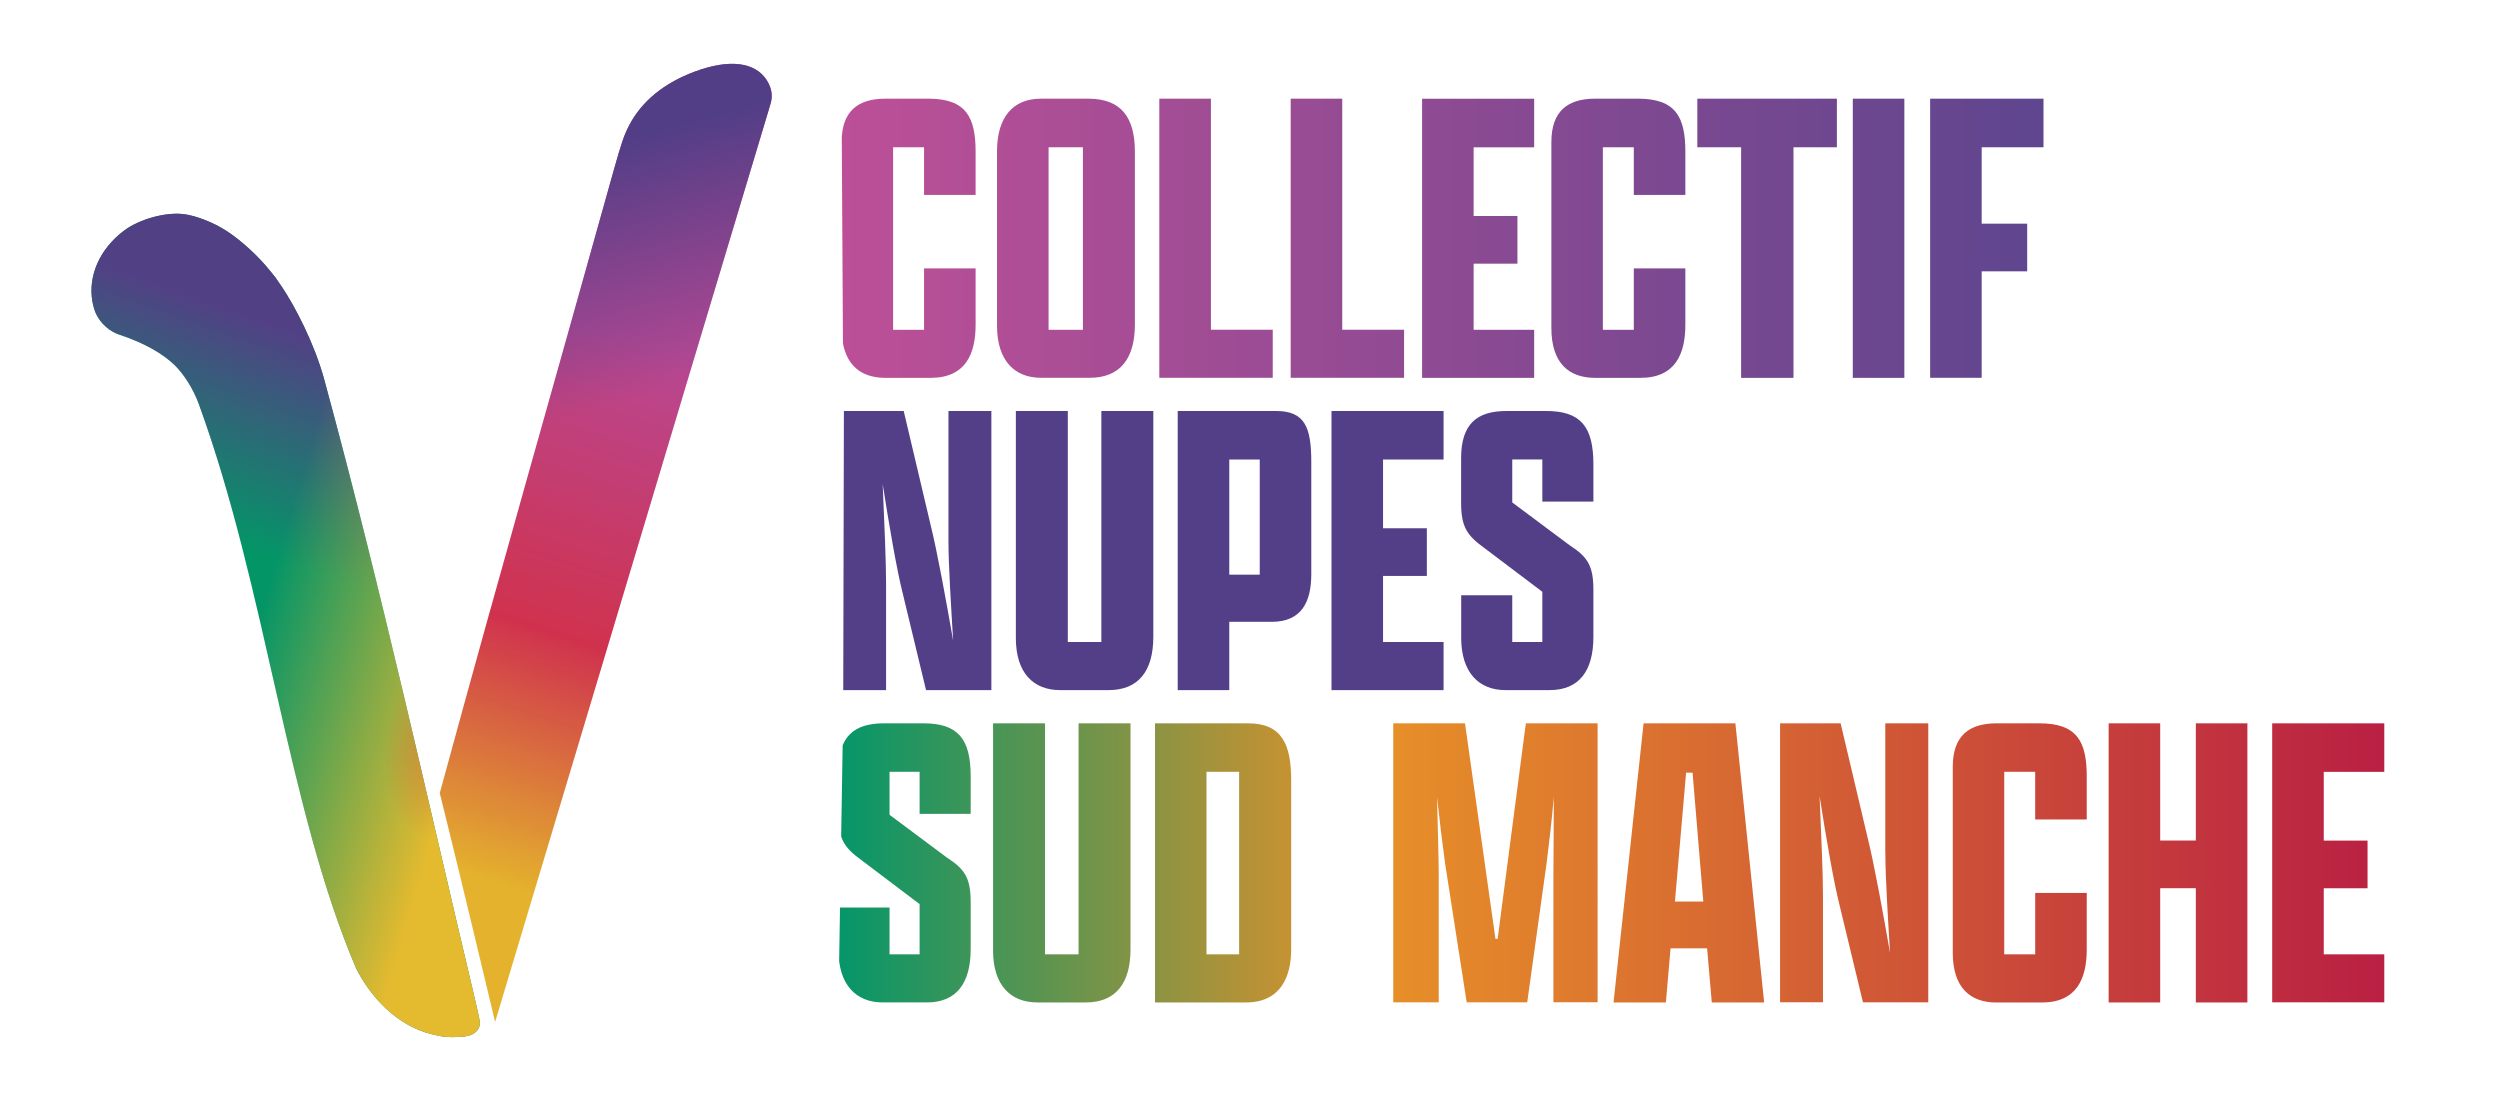 <?xml version="1.0" encoding="utf-8"?>
<!-- Generator: Adobe Illustrator 27.0.1, SVG Export Plug-In . SVG Version: 6.00 Build 0)  -->
<svg version="1.1" id="Calque_1" xmlns="http://www.w3.org/2000/svg" xmlns:xlink="http://www.w3.org/1999/xlink" x="0px" y="0px"
	 width="3093.7px" height="1374px" viewBox="0 0 3093.7 1374" style="enable-background:new 0 0 3093.7 1374;" xml:space="preserve"
	>
<style type="text/css">
	.st0{fill:#049567;}
	.st1{fill:url(#SVGID_1_);}
	.st2{fill:url(#SVGID_00000174560848937050216870000010156902308424611735_);}
	.st3{fill:url(#SVGID_00000016782478718034753690000017173799985698439048_);}
	.st4{fill:url(#SVGID_00000139273643114780116780000008611125592801505699_);}
	.st5{fill:url(#SVGID_00000053522653123803686440000010548052935044957099_);}
	
		.st6{clip-path:url(#SVGID_00000152243000119242858060000007587544607797083778_);fill:url(#SVGID_00000058566536331023607480000010219805398314475919_);}
	.st7{clip-path:url(#SVGID_00000110447551800468262130000008050271894239844485_);fill:#503B86;fill-opacity:0.98;}
	
		.st8{clip-path:url(#SVGID_00000112618966592215049030000007133169472596502969_);fill:url(#SVGID_00000120546371434415022180000010544408433489001364_);}
</style>
<g>
	<g id="logo_00000037658980137252773100000005047556412721350550_">
		<path class="st0" d="M542.8,1281.8c-13.2-2.8-22.1-5.7-31.3-10.2c-28.4-13.8-53.7-39.8-70.6-72.8
			C355.6,1000,329.6,729.4,246,499.9c-6.8-18.6-18.3-36.8-29.9-48.1c-15.1-14.8-39.6-28.3-68.8-37.8c-11.6-3.8-22.8-13.8-28.3-25.3
			c-1.8-3.7-3.8-10.4-4.7-15.8c-5.5-31.7,9.2-64.8,38.9-87.3c18.9-14.3,51.6-23.4,74.2-20.6c15.4,1.9,36.9,10.4,53.1,20.9
			c18,11.7,39.3,31.2,53.4,48.9c3.1,3.9,6.1,7.7,6.7,8.3c0.5,0.7,4.2,5.9,8.1,11.7c15.9,23.7,40.2,69.6,52.6,115
			c73.4,270.2,125.6,511.3,185,760.5c4.2,17.5,7.6,33.4,7.6,35.2c0,1.9-0.6,5.4-1.9,7.6c-1.8,3-4.7,5.6-7.9,7.1
			c-5.9,2.8-12.8,2.9-19.3,3.1C557.4,1283.8,549.1,1283.1,542.8,1281.8z"/>
		
			<linearGradient id="SVGID_1_" gradientUnits="userSpaceOnUse" x1="480.056" y1="919.877" x2="388.678" y2="663.61" gradientTransform="matrix(1 0 0 -1 0 1371.89)">
			<stop  offset="0" style="stop-color:#524085"/>
			<stop  offset="1" style="stop-color:#524085;stop-opacity:0"/>
		</linearGradient>
		<path class="st1" d="M542.8,1281.8c-13.2-2.8-22.1-5.7-31.3-10.2c-28.4-13.8-53.7-39.8-70.6-72.8
			C355.6,1000,329.6,729.4,246,499.9c-6.8-18.6-18.3-36.8-29.9-48.1c-15.1-14.8-39.6-28.3-68.8-37.8c-11.6-3.8-22.8-13.8-28.3-25.3
			c-1.8-3.7-3.8-10.4-4.7-15.8c-5.5-31.7,9.2-64.8,38.9-87.3c18.9-14.3,51.6-23.4,74.2-20.6c15.4,1.9,36.9,10.4,53.1,20.9
			c18,11.7,39.3,31.2,53.4,48.9c3.1,3.9,6.1,7.7,6.7,8.3c0.5,0.7,4.2,5.9,8.1,11.7c15.9,23.7,40.2,69.6,52.6,115
			c73.4,270.2,125.6,511.3,185,760.5c4.2,17.5,7.6,33.4,7.6,35.2c0,1.9-0.6,5.4-1.9,7.6c-1.8,3-4.7,5.6-7.9,7.1
			c-5.9,2.8-12.8,2.9-19.3,3.1C557.4,1283.8,549.1,1283.1,542.8,1281.8z"/>
		
			<linearGradient id="SVGID_00000054967150952713906700000001332538583481185982_" gradientUnits="userSpaceOnUse" x1="594.354" y1="537.312" x2="323.283" y2="616.949" gradientTransform="matrix(1 0 0 -1 0 1371.89)">
			<stop  offset="0" style="stop-color:#E4BA2F"/>
			<stop  offset="1" style="stop-color:#E4BA2F;stop-opacity:0"/>
		</linearGradient>
		<path style="fill:url(#SVGID_00000054967150952713906700000001332538583481185982_);" d="M542.8,1281.8
			c-13.2-2.8-22.1-5.7-31.3-10.2c-28.4-13.8-53.7-39.8-70.6-72.8C355.6,1000,329.6,729.4,246,499.9c-6.8-18.6-18.3-36.8-29.9-48.1
			c-15.1-14.8-39.6-28.3-68.8-37.8c-11.6-3.8-22.8-13.8-28.3-25.3c-1.8-3.7-3.8-10.4-4.7-15.8c-5.5-31.7,9.2-64.8,38.9-87.3
			c18.9-14.3,51.6-23.4,74.2-20.6c15.4,1.9,36.9,10.4,53.1,20.9c18,11.7,39.3,31.2,53.4,48.9c3.1,3.9,6.1,7.7,6.7,8.3
			c0.5,0.7,4.2,5.9,8.1,11.7c15.9,23.7,40.2,69.6,52.6,115c73.4,270.2,125.6,511.3,185,760.5c4.2,17.5,7.6,33.4,7.6,35.2
			c0,1.9-0.6,5.4-1.9,7.6c-1.8,3-4.7,5.6-7.9,7.1c-5.9,2.8-12.8,2.9-19.3,3.1C557.4,1283.8,549.1,1283.1,542.8,1281.8z"/>
		
			<radialGradient id="SVGID_00000049217725002600372050000012168751532592345485_" cx="1780.281" cy="1106.422" r="1.021" gradientTransform="matrix(-57.5 -6.5 -12.288 108.691 116497.445 -107764.258)" gradientUnits="userSpaceOnUse">
			<stop  offset="0" style="stop-color:#D64E3D;stop-opacity:0.74"/>
			<stop  offset="1.000000e-04" style="stop-color:#D64E3D;stop-opacity:0.41"/>
			<stop  offset="1" style="stop-color:#D64E3D;stop-opacity:0"/>
		</radialGradient>
		<path style="fill:url(#SVGID_00000049217725002600372050000012168751532592345485_);" d="M542.8,1281.8
			c-13.2-2.8-22.1-5.7-31.3-10.2c-28.4-13.8-53.7-39.8-70.6-72.8C355.6,1000,329.6,729.4,246,499.9c-6.8-18.6-18.3-36.8-29.9-48.1
			c-15.1-14.8-39.6-28.3-68.8-37.8c-11.6-3.8-22.8-13.8-28.3-25.3c-1.8-3.7-3.8-10.4-4.7-15.8c-5.5-31.7,9.2-64.8,38.9-87.3
			c18.9-14.3,51.6-23.4,74.2-20.6c15.4,1.9,36.9,10.4,53.1,20.9c18,11.7,39.3,31.2,53.4,48.9c3.1,3.9,6.1,7.7,6.7,8.3
			c0.5,0.7,4.2,5.9,8.1,11.7c15.9,23.7,40.2,69.6,52.6,115c73.4,270.2,125.6,511.3,185,760.5c4.2,17.5,7.6,33.4,7.6,35.2
			c0,1.9-0.6,5.4-1.9,7.6c-1.8,3-4.7,5.6-7.9,7.1c-5.9,2.8-12.8,2.9-19.3,3.1C557.4,1283.8,549.1,1283.1,542.8,1281.8z"/>
		
			<linearGradient id="SVGID_00000143606591082834761250000002802920595834703537_" gradientUnits="userSpaceOnUse" x1="573.424" y1="291.35" x2="901.671" y2="1294.979" gradientTransform="matrix(1 0 0 -1 0 1371.89)">
			<stop  offset="0" style="stop-color:#E4B22D"/>
			<stop  offset="0.299" style="stop-color:#CF2E4A;stop-opacity:0.98"/>
			<stop  offset="0.656" style="stop-color:#B74491;stop-opacity:0.98"/>
		</linearGradient>
		<path style="fill:url(#SVGID_00000143606591082834761250000002802920595834703537_);" d="M544.2,981.4
			c80.2-294.1,140.7-503.7,215-769.7c9.7-34.6,13.1-44.6,19.6-57c15.6-29.6,42.8-51.8,80.7-66c42.8-16,75.1-12.1,89.5,10.8
			c6.5,10.4,7.7,20.5,3.6,32L612.7,1264.7C612.7,1264.7,565.2,1065.1,544.2,981.4z"/>
		
			<linearGradient id="SVGID_00000113347055779434947250000004634800125760542373_" gradientUnits="userSpaceOnUse" x1="653.355" y1="1165.659" x2="734.523" y2="864.979" gradientTransform="matrix(1 0 0 -1 0 1371.89)">
			<stop  offset="0" style="stop-color:#523E87"/>
			<stop  offset="1" style="stop-color:#523E87;stop-opacity:0"/>
		</linearGradient>
		<path style="fill:url(#SVGID_00000113347055779434947250000004634800125760542373_);" d="M544.2,981.4
			c80.2-294.1,140.7-503.7,215-769.7c9.7-34.6,13.1-44.6,19.6-57c15.6-29.6,42.8-51.8,80.7-66c42.8-16,75.1-12.1,89.5,10.8
			c6.5,10.4,7.7,20.5,3.6,32L612.7,1264.7C612.7,1264.7,565.2,1065.1,544.2,981.4z"/>
	</g>
	<g>
		<g>
			<defs>
				<path id="SVGID_00000078017219653416069270000006122658437821088400_" d="M1148.8,122.1h-53.1c-34.5,0-54.2,15.9-54.2,53.7
					v230.1c0,43.6,21.8,61.7,54.2,61.7h55.8c43.6,0,55.8-29.8,55.8-65.9v-69.6h-63.8v76h-38.3V182.2h38.3v59h63.8V188
					C1207.3,145,1195.6,122.1,1148.8,122.1z M1346.5,122.1H1288c-35.1,0-54.2,23.9-54.2,64.8v216.3c0,43.1,21.8,64.3,54.2,64.3h60.6
					c37.2,0,55.8-23.4,55.8-65.9V188C1404.4,145,1387.4,122.1,1346.5,122.1z M1340.1,408.1h-42.5V182.2h42.5V408.1z M1498.4,122.1
					h-63.8v345.4H1575v-59.5h-76.5V122.1z M1661,122.1h-63.8v345.4h140.3v-59.5H1661V122.1z M1759.8,467.6h138.7v-59.5h-74.9v-81.8
					h54.2v-59h-54.2v-85h74.9v-60.1h-138.7V467.6z M2027.1,122.1H1974c-34.5,0-54.2,15.9-54.2,53.7v230.1
					c0,43.6,21.8,61.7,54.2,61.7h55.8c43.6,0,55.8-29.8,55.8-65.9v-69.6h-63.8v76h-38.3V182.2h38.3v59h63.8V188
					C2085.6,145,2073.9,122.1,2027.1,122.1z M2100.4,182.2h54.2v285.4h64.8V182.2h53.7v-60.1h-172.7V182.2z M2292.8,467.6h63.8
					V122.1h-63.8V467.6z M2528.8,182.2v-60.1h-140.3v345.4h63.8V335.8h56.3v-59h-56.3v-94.6H2528.8z"/>
			</defs>
			<clipPath id="SVGID_00000059280816086832507570000001273557988192746668_">
				<use xlink:href="#SVGID_00000078017219653416069270000006122658437821088400_"  style="overflow:visible;"/>
			</clipPath>
			
				<linearGradient id="SVGID_00000149362415784009015770000007851607625023053502_" gradientUnits="userSpaceOnUse" x1="1041.437" y1="294.865" x2="2528.762" y2="294.865">
				<stop  offset="0" style="stop-color:#BB4C95;stop-opacity:0.98"/>
				<stop  offset="1" style="stop-color:#5B428C;stop-opacity:0.98"/>
			</linearGradient>
			
				<polygon style="clip-path:url(#SVGID_00000059280816086832507570000001273557988192746668_);fill:url(#SVGID_00000149362415784009015770000007851607625023053502_);" points="
				2528.8,467.6 1043.4,467.6 1041.4,122.1 2528.8,122.1 			"/>
		</g>
		<g>
			<defs>
				<path id="SVGID_00000165205864333716910990000014372798789430673068_" d="M1173.7,669.1c0,30.8,3.2,80.3,5.8,123.8
					c-8.5-48.4-19.1-107.9-28.2-144.6l-33-139.8h-74.9V854h53.1V721.2c0-25-2.1-74.4-4.2-122.2c8,51,17.5,106.8,25,136.1l28.7,119.1
					h80.8V508.6h-53.1V669.1z M1362.9,794.5h-41.5V508.6h-64.3v281.1c0,43.1,21.8,64.3,54.7,64.3h60.1c36.7,0,55.3-23.4,55.3-65.9
					V508.6h-64.3V794.5z M1579.1,508.6h-121.7V854h63.8v-84.5h52.6c36.7,0,48.9-24.5,48.9-59V571.8
					C1622.7,528.8,1614.8,508.6,1579.1,508.6z M1558.9,711.1h-37.7V568.7h37.7V711.1z M1647.7,854h138.7v-59.5h-74.9v-81.8h54.2v-59
					h-54.2v-85h74.9v-60.1h-138.7V854z M1971.8,620.7v-46.2c0-46.8-15.9-65.9-58.5-65.9h-48.9c-36.7,0-56.3,15.9-56.3,58.4v55.3
					c0,29.8,7.4,40.4,28.7,55.8l71.8,54.2v62.2h-37.2v-57.9h-63.2v52.6c0,43,21.8,64.8,54.7,64.8h54.7c36.7,0,54.2-23.9,54.2-65.9
					v-57.9c0-29.8-6.9-40.9-29.2-55.3l-71.2-53.1v-53.2h37.2v52.1H1971.8z"/>
			</defs>
			<clipPath id="SVGID_00000053537842917698137270000016121367667073658544_">
				<use xlink:href="#SVGID_00000165205864333716910990000014372798789430673068_"  style="overflow:visible;"/>
			</clipPath>
			
				<polygon style="clip-path:url(#SVGID_00000053537842917698137270000016121367667073658544_);fill:#503B86;fill-opacity:0.98;" points="
				1976.3,854 1043.5,854 1044.3,508.6 1977.1,508.6 			"/>
		</g>
		<g>
			<defs>
				<path id="SVGID_00000065767708386981561430000011814099306073147552_" d="M1142.8,895.1h-48.9c-36.7,0-56.3,15.9-56.3,58.4v55.3
					c0,29.8,7.4,40.4,28.7,55.8l71.7,54.2v62.2h-37.2v-57.9h-63.2v52.6c0,43,21.8,64.8,54.7,64.8h54.7c36.7,0,54.2-23.9,54.2-65.9
					v-57.9c0-29.8-6.9-40.9-29.2-55.3l-71.2-53.1v-53.2h37.2v52.1h63.2V961C1201.3,914.2,1185.4,895.1,1142.8,895.1z M1334.7,1181
					h-41.5V895.1h-64.3v281.1c0,43.1,21.8,64.3,54.7,64.3h60.1c36.7,0,55.3-23.4,55.3-65.9V895.1h-64.3V1181z M1544.6,895.1h-115.3
					v345.4h112.7c43,0,55.8-32.4,55.8-65.4V964.7C1597.7,921.6,1586.5,895.1,1544.6,895.1z M1533.4,1181H1493V955.1h40.4V1181z
					 M1853.3,1161.8h-2.7l-37.7-266.8h-88.8v345.4h56.3v-158.9c0-15.4-1.1-54.7-2.1-95.1c3.2,29.8,6.9,60.1,10.1,82.9l26.6,171.1
					h74.9l23.9-171.7c2.7-21.3,6.4-52.1,9-82.4c0,39.9-0.5,78.7-0.5,95.1v158.9h54.7V895.1h-88.8L1853.3,1161.8z M2033.9,895.1
					l-37.2,345.4h64.8l5.8-67h45.2l5.8,67h64.8l-35.6-345.4H2033.9z M2072.7,1115.6l13.8-159.4h8l13.3,159.4H2072.7z M2333.1,1055.5
					c0,30.8,3.2,80.3,5.8,123.8c-8.5-48.4-19.1-107.9-28.2-144.6l-33-139.8h-74.9v345.4h53.1v-132.9c0-25-2.1-74.4-4.2-122.2
					c8,51,17.5,106.8,25,136.1l28.7,119.1h80.8V895.1h-53.2V1055.5z M2523.8,895.1h-53.1c-34.5,0-54.2,15.9-54.2,53.7v230.1
					c0,43.6,21.8,61.7,54.2,61.7h55.8c43.6,0,55.8-29.8,55.8-65.9V1105h-63.8v76h-38.3V955.1h38.3v59h63.8V961
					C2582.3,917.9,2570.6,895.1,2523.8,895.1z M2717.3,1040.1h-44.1V895.1h-63.8v345.4h63.8v-141.4h44.1v141.4h63.8V895.1h-63.8
					V1040.1z M2950.5,955.1v-60.1h-138.7v345.4h138.7V1181h-74.9v-81.8h54.2v-59h-54.2v-85H2950.5z"/>
			</defs>
			<clipPath id="SVGID_00000008837725801207417090000016458183158580739978_">
				<use xlink:href="#SVGID_00000065767708386981561430000011814099306073147552_"  style="overflow:visible;"/>
			</clipPath>
			
				<linearGradient id="SVGID_00000165231829709973886120000002291745206556768426_" gradientUnits="userSpaceOnUse" x1="1037.608" y1="1067.78" x2="2950.545" y2="1067.78">
				<stop  offset="0" style="stop-color:#009466;stop-opacity:0.98"/>
				<stop  offset="0.344" style="stop-color:#E78F24;stop-opacity:0.98"/>
				<stop  offset="1" style="stop-color:#B81B3F;stop-opacity:0.98"/>
			</linearGradient>
			
				<polygon style="clip-path:url(#SVGID_00000008837725801207417090000016458183158580739978_);fill:url(#SVGID_00000165231829709973886120000002291745206556768426_);" points="
				2950.5,1240.5 1037.6,1240.5 1043.2,895.1 2950.5,895.1 			"/>
		</g>
	</g>
</g>
</svg>
